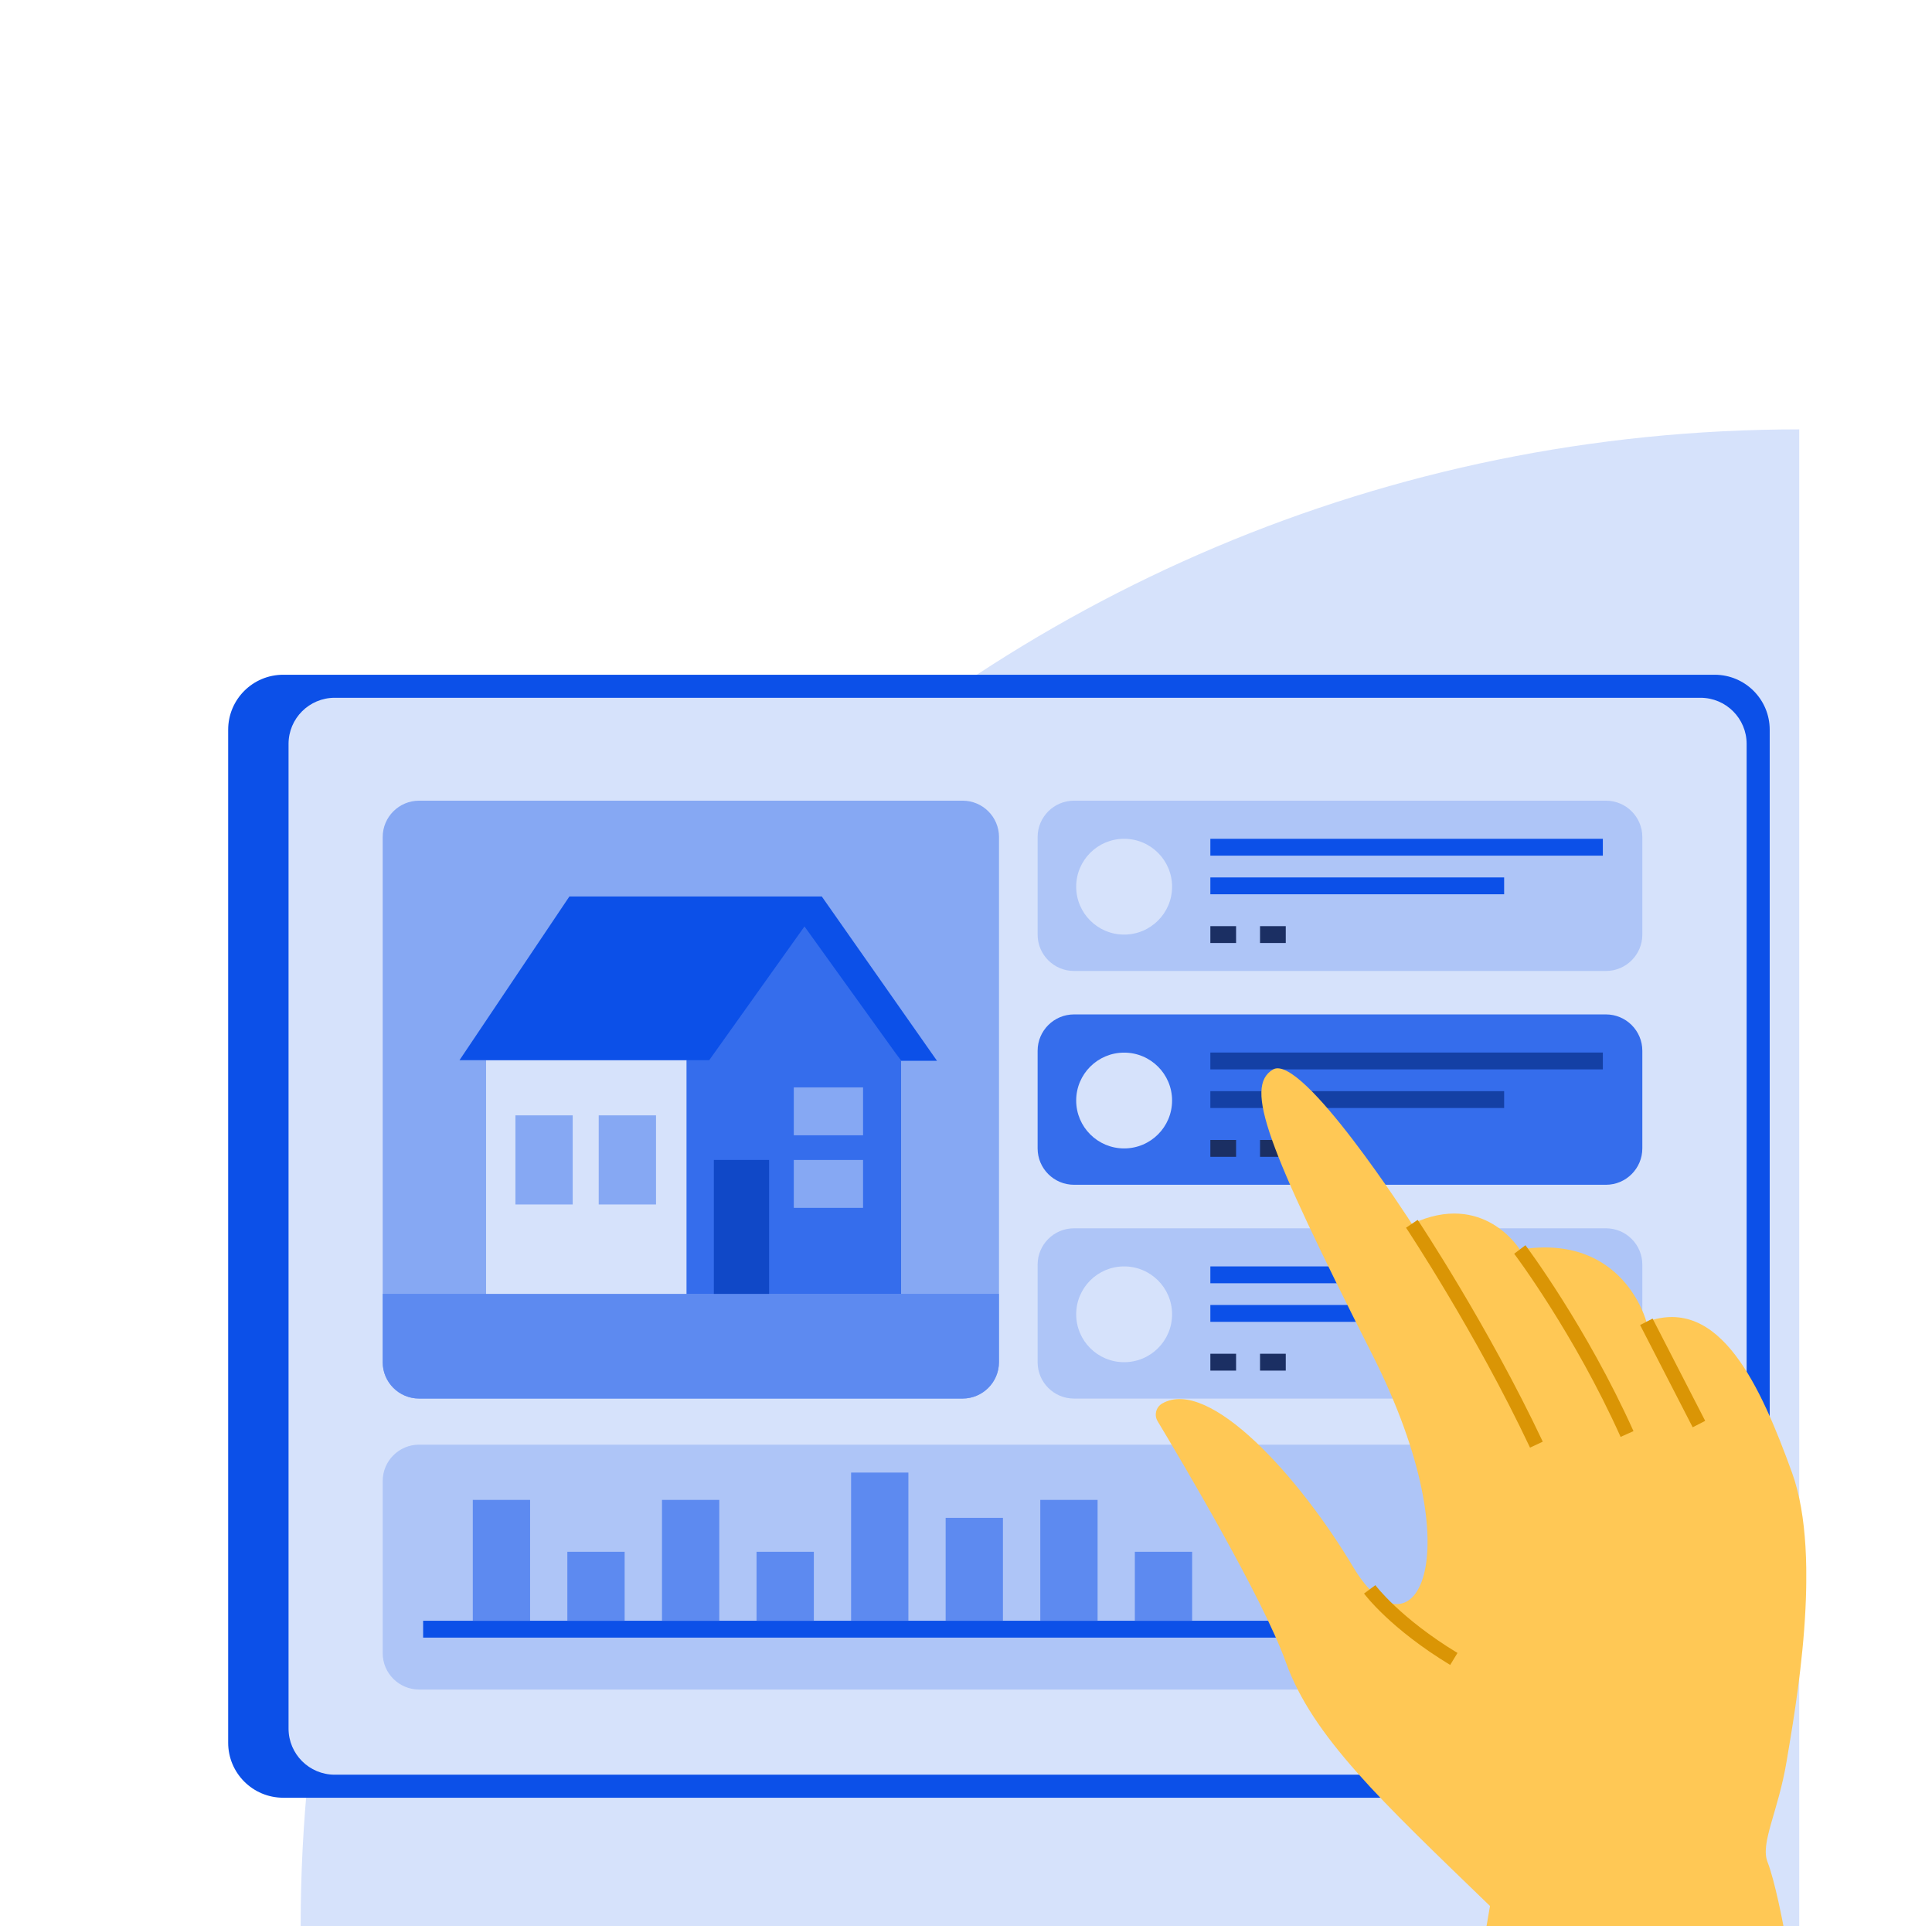 <svg width="333" height="332" viewBox="0 0 333 332" fill="none" xmlns="http://www.w3.org/2000/svg">
<g clip-path="url(#clip0_6248_339702)">
<path d="M310.116 74V332H51.82C51.82 189.511 167.464 74 310.116 74Z" fill="#D6E2FB"/>
<path d="M295.54 309.828H48.816C43.569 309.828 39.328 305.58 39.328 300.352V125.766C39.328 120.525 43.581 116.289 48.816 116.289H295.54C300.786 116.289 305.027 120.537 305.027 125.766V300.352C305.027 305.58 300.786 309.828 295.54 309.828Z" fill="#0C50E8"/>
<path d="M293.09 305.858H57.695C53.297 305.858 49.734 302.299 49.734 297.906V128.209C49.734 123.816 53.297 120.258 57.695 120.258H293.09C297.488 120.258 301.051 123.816 301.051 128.209V297.906C301.051 302.287 297.488 305.858 293.09 305.858Z" fill="#D6E2FB"/>
<path d="M165.901 241.037H72.237C68.772 241.037 65.961 238.229 65.961 234.768V144.262C65.961 140.8 68.772 137.992 72.237 137.992H165.913C169.379 137.992 172.19 140.8 172.19 144.262V234.768C172.178 238.229 169.366 241.037 165.901 241.037Z" fill="#86A8F3"/>
<path d="M276.795 291.18H72.237C68.772 291.18 65.961 288.372 65.961 284.91V255.246C65.961 251.784 68.772 248.977 72.237 248.977H276.795C280.26 248.977 283.071 251.784 283.071 255.246V284.91C283.071 288.372 280.26 291.18 276.795 291.18Z" fill="#AEC5F7"/>
<path d="M165.901 241.03H72.237C68.772 241.03 65.961 238.222 65.961 234.761V222.984H172.178V234.761C172.178 238.222 169.367 241.03 165.901 241.03Z" fill="#5D8AF0"/>
<path d="M118.339 182.711H83.781V222.99H118.339V182.711Z" fill="#D6E2FB"/>
<path d="M98.711 192.227H88.836V207.585H98.711V192.227Z" fill="#86A8F3"/>
<path d="M113.071 192.227H103.195V207.585H113.071V192.227Z" fill="#86A8F3"/>
<path d="M155.312 182.82L138.034 156.617L118.344 182.711V222.99H155.312V182.82Z" fill="#356DEC"/>
<path d="M79.203 182.712H122.242L138.661 159.668L155.309 182.821H161.501L141.641 154.5H98.142L79.203 182.712Z" fill="#0C50E8"/>
<path d="M132.563 199.914H123.039V222.995H132.563V199.914Z" fill="#1048C7"/>
<path d="M148.755 187.406H136.82V195.661H148.755V187.406Z" fill="#86A8F3"/>
<path d="M148.755 199.914H136.82V208.168H148.755V199.914Z" fill="#86A8F3"/>
<path d="M276.797 167.342H185.12C181.655 167.342 178.844 164.534 178.844 161.073V144.262C178.844 140.8 181.655 137.992 185.12 137.992H276.797C280.262 137.992 283.073 140.8 283.073 144.262V161.073C283.073 164.534 280.262 167.342 276.797 167.342Z" fill="#AEC5F7"/>
<path d="M193.756 161.071C198.32 161.071 202.02 157.375 202.02 152.817C202.02 148.258 198.32 144.562 193.756 144.562C189.192 144.562 185.492 148.258 185.492 152.817C185.492 157.375 189.192 161.071 193.756 161.071Z" fill="#D6E2FB"/>
<path d="M276.266 144.562H208.617V147.467H276.266V144.562Z" fill="#0C50E8"/>
<path d="M259.254 151.219H208.617V154.123H259.254V151.219Z" fill="#0C50E8"/>
<path d="M213.052 159.617H208.617V162.522H213.052V159.617Z" fill="#1B2F63"/>
<path d="M221.614 159.617H217.18V162.522H221.614V159.617Z" fill="#1B2F63"/>
<path d="M276.797 204.19H185.12C181.655 204.19 178.844 201.382 178.844 197.921V181.097C178.844 177.636 181.655 174.828 185.12 174.828H276.797C280.262 174.828 283.073 177.636 283.073 181.097V197.909C283.073 201.382 280.262 204.19 276.797 204.19Z" fill="#356DEC"/>
<path d="M193.756 197.923C198.32 197.923 202.02 194.227 202.02 189.668C202.02 185.11 198.32 181.414 193.756 181.414C189.192 181.414 185.492 185.11 185.492 189.668C185.492 194.227 189.192 197.923 193.756 197.923Z" fill="#D6E2FB"/>
<path d="M276.266 181.398H208.617V184.303H276.266V181.398Z" fill="#1440A5"/>
<path d="M259.254 188.055H208.617V190.959H259.254V188.055Z" fill="#1440A5"/>
<path d="M213.052 196.469H208.617V199.373H213.052V196.469Z" fill="#1B2F63"/>
<path d="M221.614 196.469H217.18V199.373H221.614V196.469Z" fill="#1B2F63"/>
<path d="M276.797 241.037H185.12C181.655 241.037 178.844 238.229 178.844 234.768V217.957C178.844 214.495 181.655 211.688 185.12 211.688H276.797C280.262 211.688 283.073 214.495 283.073 217.957V234.768C283.073 238.229 280.262 241.037 276.797 241.037Z" fill="#AEC5F7"/>
<path d="M193.756 234.766C198.32 234.766 202.02 231.071 202.02 226.512C202.02 221.953 198.32 218.258 193.756 218.258C189.192 218.258 185.492 221.953 185.492 226.512C185.492 231.071 189.192 234.766 193.756 234.766Z" fill="#D6E2FB"/>
<path d="M276.266 218.258H208.617V221.163H276.266V218.258Z" fill="#0C50E8"/>
<path d="M259.254 224.906H208.617V227.811H259.254V224.906Z" fill="#0C50E8"/>
<path d="M213.052 233.312H208.617V236.217H213.052V233.312Z" fill="#1B2F63"/>
<path d="M221.614 233.312H217.18V236.217H221.614V233.312Z" fill="#1B2F63"/>
<path d="M227.517 279.328H72.93V282.233H227.517V279.328Z" fill="#0C50E8"/>
<path d="M91.368 258.5H81.492V279.329H91.368V258.5Z" fill="#5D8AF0"/>
<path d="M107.664 267.445H97.789V279.33H107.664V267.445Z" fill="#5D8AF0"/>
<path d="M123.977 258.5H114.102V279.329H123.977V258.5Z" fill="#5D8AF0"/>
<path d="M140.274 267.445H130.398V279.33H140.274V267.445Z" fill="#5D8AF0"/>
<path d="M156.571 253.789H146.695V279.314H156.571V253.789Z" fill="#5D8AF0"/>
<path d="M172.867 261.594H162.992V279.325H172.867V261.594Z" fill="#5D8AF0"/>
<path d="M189.18 258.5H179.305V279.329H189.18V258.5Z" fill="#5D8AF0"/>
<path d="M205.477 267.445H195.602V279.33H205.477V267.445Z" fill="#5D8AF0"/>
<path d="M256.212 331.997H307.405C307.405 331.997 305.951 324.202 304.655 320.91C303.358 317.618 306.497 312.269 307.951 303.482C309.405 294.695 314.227 268.553 308.872 253.799C303.516 239.045 296.488 223.142 283.777 227.814C283.777 227.814 279.864 212.455 261.955 215.36C261.955 215.36 255.751 205.121 243.355 210.93C243.355 210.93 224.38 181.35 219.4 184.328C214.42 187.305 218.334 197.472 236.461 233.321C254.6 269.17 243.234 286.828 233.25 270.09C223.993 254.562 208.41 237.266 200.328 241.878C199.25 242.495 198.886 243.875 199.529 244.94C203.358 251.294 217.656 275.355 221.618 286.441C226.21 299.282 238 310.296 256.817 328.487L256.212 331.997Z" fill="#FFC855"/>
<path d="M263.718 249.492C254.339 229.631 242.453 211.755 242.344 211.586L244.355 210.242C244.476 210.424 256.448 228.433 265.911 248.464L263.718 249.492Z" fill="#DA9505"/>
<path d="M279.329 247.639C271.332 229.847 261.093 216.207 260.984 216.074L262.923 214.609C263.032 214.743 273.428 228.613 281.547 246.646L279.329 247.639Z" fill="#DA9505"/>
<path d="M284.843 227.253L282.688 228.359L291.75 245.983L293.906 244.877L284.843 227.253Z" fill="#DA9505"/>
<path d="M249.953 286.944C239.653 280.699 235.291 274.878 235.109 274.636L237.06 273.195C237.097 273.256 241.362 278.908 251.213 284.875L249.953 286.944Z" fill="#DA9505"/>
</g>
<defs>
<clipPath id="clip0_6248_339702">
<rect width="272" height="258" fill="white" transform="translate(39.328 74)"/>
</clipPath>
</defs>
</svg>
